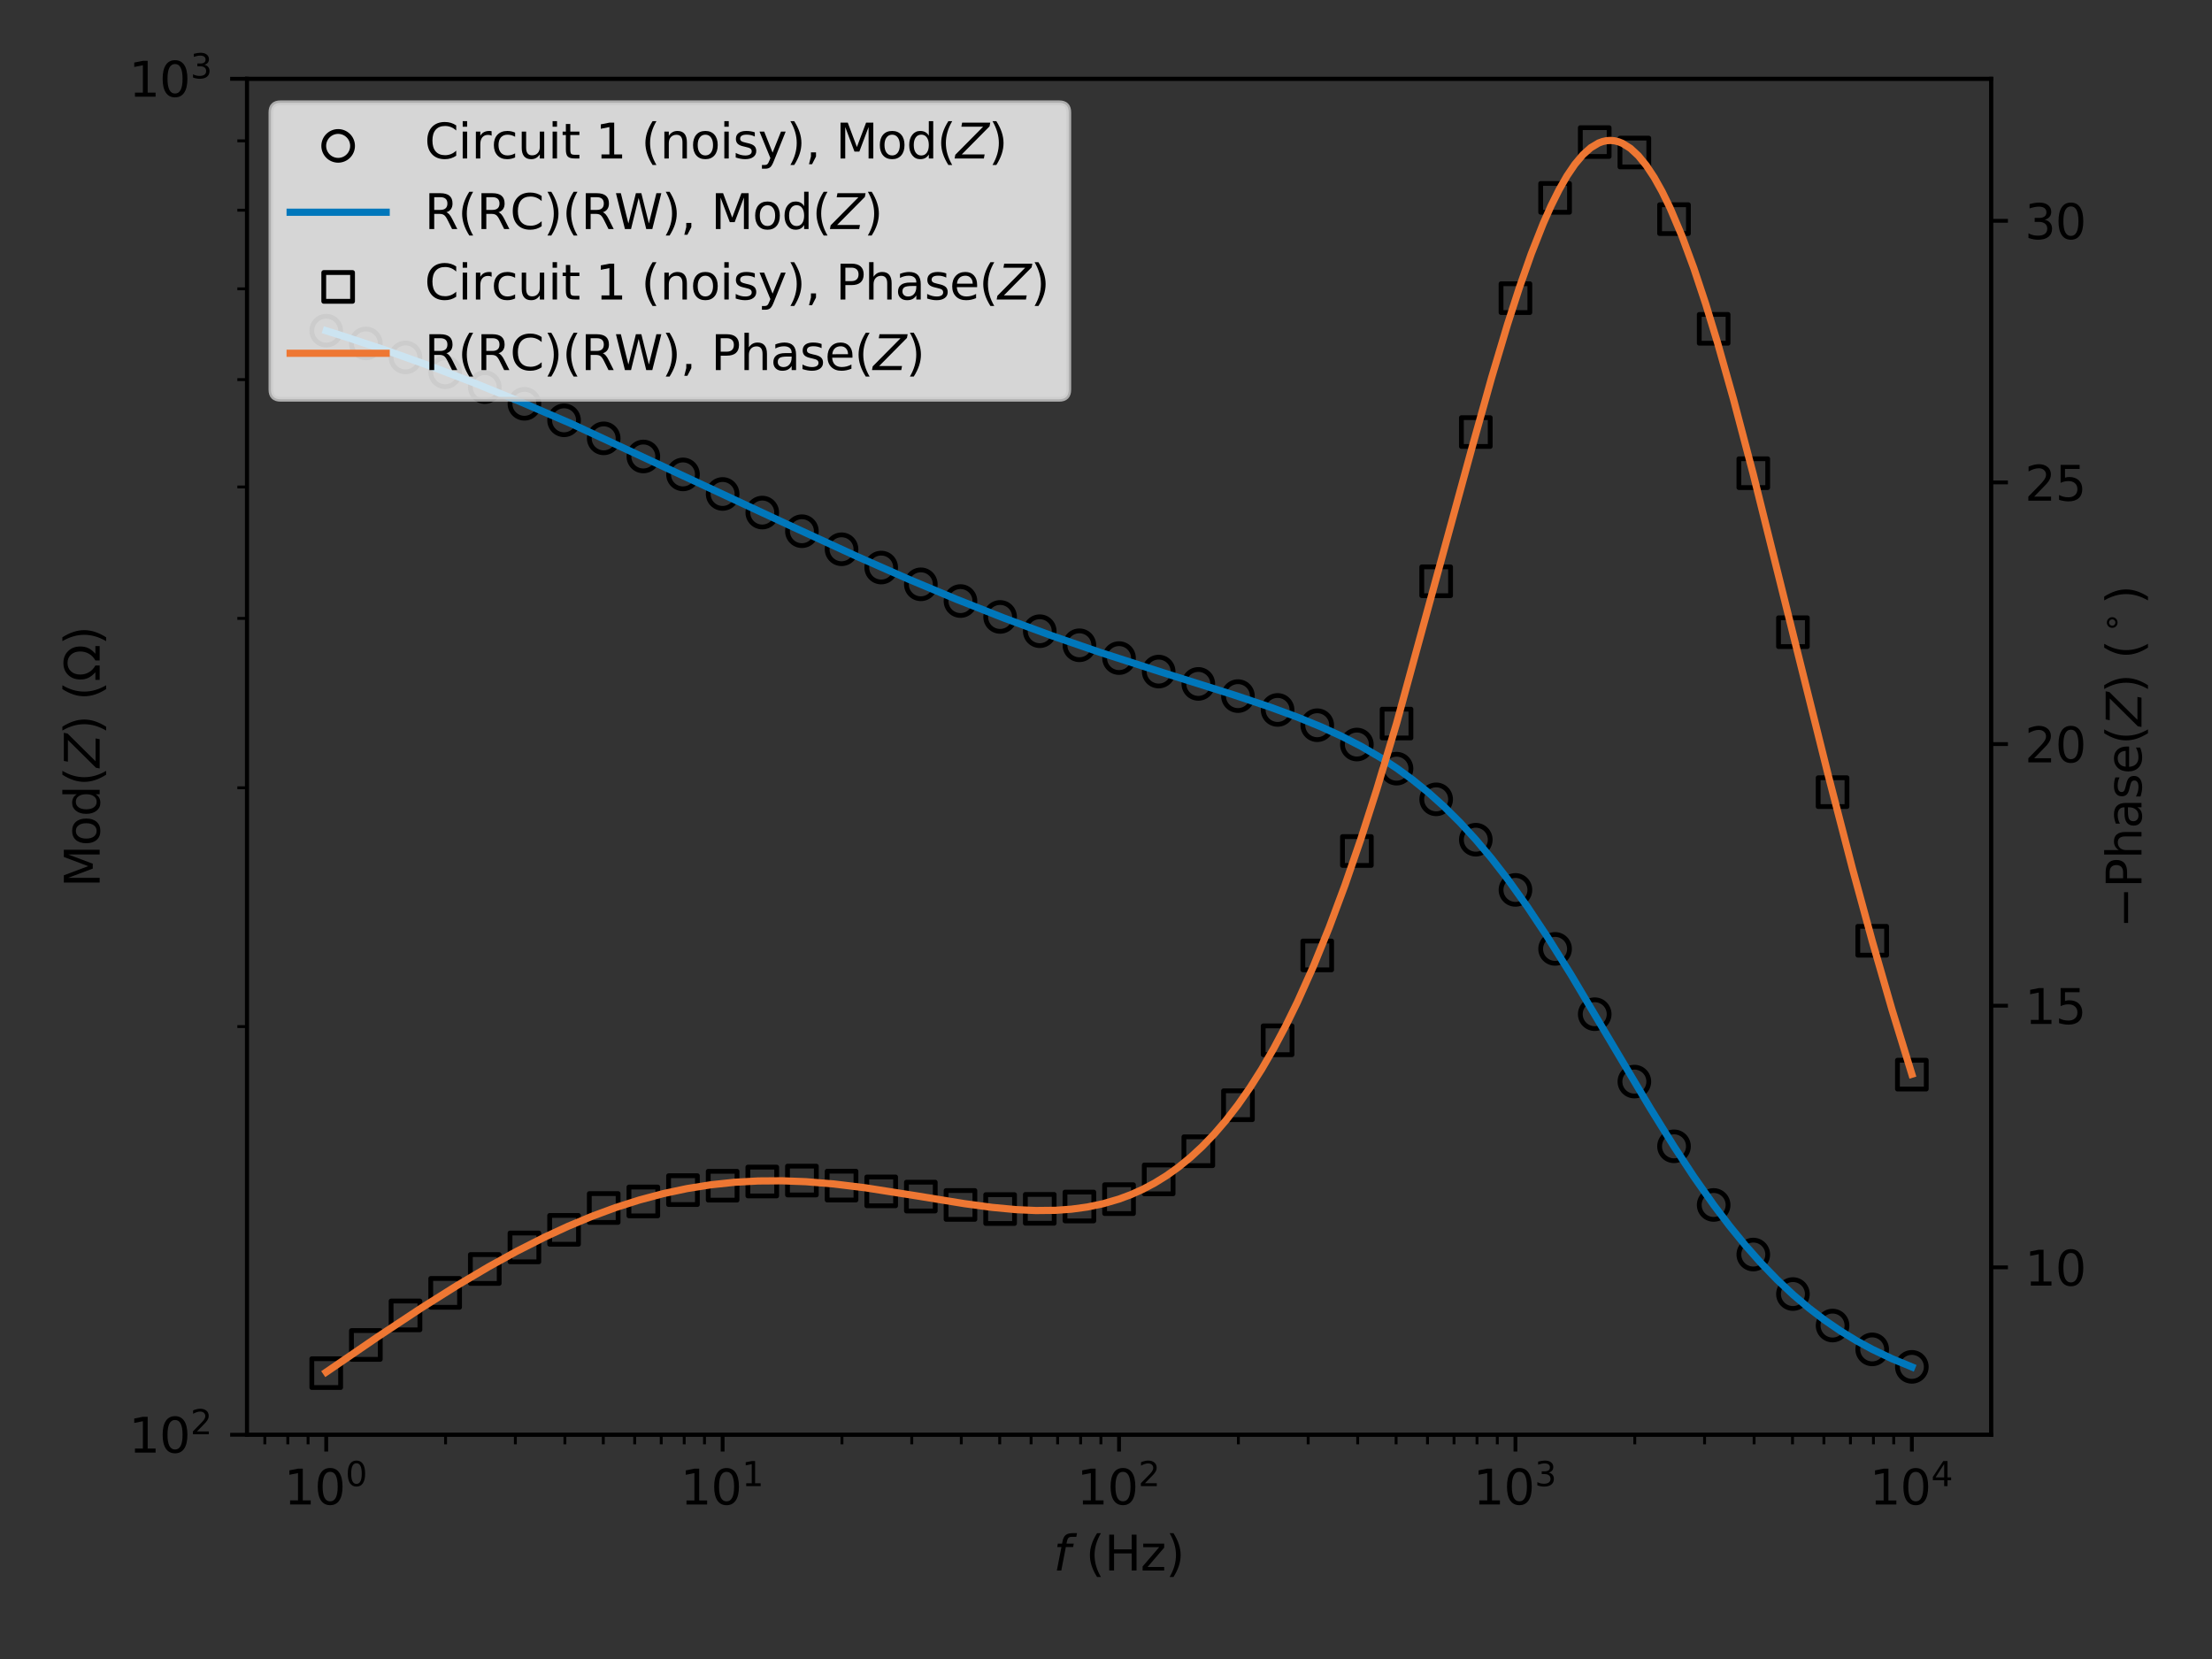 <?xml version="1.0" encoding="utf-8" standalone="no"?>
<!DOCTYPE svg PUBLIC "-//W3C//DTD SVG 1.1//EN"
  "http://www.w3.org/Graphics/SVG/1.1/DTD/svg11.dtd">
<svg xmlns:xlink="http://www.w3.org/1999/xlink" width="460.8pt" height="345.6pt" viewBox="0 0 460.8 345.6" xmlns="http://www.w3.org/2000/svg" version="1.1">
 <rect x="0" y="0" width="460.8" height="345.6" fill="#333333" stroke="none"/>
 <defs>
  <style type="text/css">*{stroke-linejoin: round; stroke-linecap: butt}</style>
 </defs>
 <g id="figure_1">
  <g id="patch_1">
   <path d="M 0 345.6 
L 460.8 345.6 
L 460.8 0 
L 0 0 
L 0 345.6 
z
" style="fill: none"/>
  </g>
  <g id="axes_1">
   <g id="patch_2">
    <path d="M 51.443 298.888 
L 414.79 298.888 
L 414.79 16.416 
L 51.443 16.416 
L 51.443 298.888 
z
" style="fill: none"/>
   </g>
   <g id="PathCollection_1">
    <defs>
     <path id="C0_0_8b3bd39249" d="M 0 3 
C 0.796 3 1.559 2.684 2.121 2.121 
C 2.684 1.559 3 0.796 3 -0 
C 3 -0.796 2.684 -1.559 2.121 -2.121 
C 1.559 -2.684 0.796 -3 0 -3 
C -0.796 -3 -1.559 -2.684 -2.121 -2.121 
C -2.684 -1.559 -3 -0.796 -3 0 
C -3 0.796 -2.684 1.559 -2.121 2.121 
C -1.559 2.684 -0.796 3 0 3 
z
"/>
    </defs>
    <g clip-path="url(#pa2886086c4)">
     <use xlink:href="#C0_0_8b3bd39249" x="398.274" y="284.742" style="fill: none; stroke: #000000"/>
    </g>
    <g clip-path="url(#pa2886086c4)">
     <use xlink:href="#C0_0_8b3bd39249" x="390.016" y="281.102" style="fill: none; stroke: #000000"/>
    </g>
    <g clip-path="url(#pa2886086c4)">
     <use xlink:href="#C0_0_8b3bd39249" x="381.758" y="276.137" style="fill: none; stroke: #000000"/>
    </g>
    <g clip-path="url(#pa2886086c4)">
     <use xlink:href="#C0_0_8b3bd39249" x="373.501" y="269.573" style="fill: none; stroke: #000000"/>
    </g>
    <g clip-path="url(#pa2886086c4)">
     <use xlink:href="#C0_0_8b3bd39249" x="365.243" y="261.343" style="fill: none; stroke: #000000"/>
    </g>
    <g clip-path="url(#pa2886086c4)">
     <use xlink:href="#C0_0_8b3bd39249" x="356.985" y="251.017" style="fill: none; stroke: #000000"/>
    </g>
    <g clip-path="url(#pa2886086c4)">
     <use xlink:href="#C0_0_8b3bd39249" x="348.727" y="238.799" style="fill: none; stroke: #000000"/>
    </g>
    <g clip-path="url(#pa2886086c4)">
     <use xlink:href="#C0_0_8b3bd39249" x="340.469" y="225.316" style="fill: none; stroke: #000000"/>
    </g>
    <g clip-path="url(#pa2886086c4)">
     <use xlink:href="#C0_0_8b3bd39249" x="332.211" y="211.275" style="fill: none; stroke: #000000"/>
    </g>
    <g clip-path="url(#pa2886086c4)">
     <use xlink:href="#C0_0_8b3bd39249" x="323.953" y="197.672" style="fill: none; stroke: #000000"/>
    </g>
    <g clip-path="url(#pa2886086c4)">
     <use xlink:href="#C0_0_8b3bd39249" x="315.695" y="185.383" style="fill: none; stroke: #000000"/>
    </g>
    <g clip-path="url(#pa2886086c4)">
     <use xlink:href="#C0_0_8b3bd39249" x="307.437" y="174.926" style="fill: none; stroke: #000000"/>
    </g>
    <g clip-path="url(#pa2886086c4)">
     <use xlink:href="#C0_0_8b3bd39249" x="299.179" y="166.517" style="fill: none; stroke: #000000"/>
    </g>
    <g clip-path="url(#pa2886086c4)">
     <use xlink:href="#C0_0_8b3bd39249" x="290.922" y="160.126" style="fill: none; stroke: #000000"/>
    </g>
    <g clip-path="url(#pa2886086c4)">
     <use xlink:href="#C0_0_8b3bd39249" x="282.664" y="155.1" style="fill: none; stroke: #000000"/>
    </g>
    <g clip-path="url(#pa2886086c4)">
     <use xlink:href="#C0_0_8b3bd39249" x="274.406" y="151.075" style="fill: none; stroke: #000000"/>
    </g>
    <g clip-path="url(#pa2886086c4)">
     <use xlink:href="#C0_0_8b3bd39249" x="266.148" y="147.893" style="fill: none; stroke: #000000"/>
    </g>
    <g clip-path="url(#pa2886086c4)">
     <use xlink:href="#C0_0_8b3bd39249" x="257.89" y="145.011" style="fill: none; stroke: #000000"/>
    </g>
    <g clip-path="url(#pa2886086c4)">
     <use xlink:href="#C0_0_8b3bd39249" x="249.632" y="142.47" style="fill: none; stroke: #000000"/>
    </g>
    <g clip-path="url(#pa2886086c4)">
     <use xlink:href="#C0_0_8b3bd39249" x="241.374" y="139.901" style="fill: none; stroke: #000000"/>
    </g>
    <g clip-path="url(#pa2886086c4)">
     <use xlink:href="#C0_0_8b3bd39249" x="233.116" y="137.092" style="fill: none; stroke: #000000"/>
    </g>
    <g clip-path="url(#pa2886086c4)">
     <use xlink:href="#C0_0_8b3bd39249" x="224.858" y="134.424" style="fill: none; stroke: #000000"/>
    </g>
    <g clip-path="url(#pa2886086c4)">
     <use xlink:href="#C0_0_8b3bd39249" x="216.601" y="131.491" style="fill: none; stroke: #000000"/>
    </g>
    <g clip-path="url(#pa2886086c4)">
     <use xlink:href="#C0_0_8b3bd39249" x="208.343" y="128.518" style="fill: none; stroke: #000000"/>
    </g>
    <g clip-path="url(#pa2886086c4)">
     <use xlink:href="#C0_0_8b3bd39249" x="200.085" y="125.21" style="fill: none; stroke: #000000"/>
    </g>
    <g clip-path="url(#pa2886086c4)">
     <use xlink:href="#C0_0_8b3bd39249" x="191.827" y="121.724" style="fill: none; stroke: #000000"/>
    </g>
    <g clip-path="url(#pa2886086c4)">
     <use xlink:href="#C0_0_8b3bd39249" x="183.569" y="118.232" style="fill: none; stroke: #000000"/>
    </g>
    <g clip-path="url(#pa2886086c4)">
     <use xlink:href="#C0_0_8b3bd39249" x="175.311" y="114.423" style="fill: none; stroke: #000000"/>
    </g>
    <g clip-path="url(#pa2886086c4)">
     <use xlink:href="#C0_0_8b3bd39249" x="167.053" y="110.66" style="fill: none; stroke: #000000"/>
    </g>
    <g clip-path="url(#pa2886086c4)">
     <use xlink:href="#C0_0_8b3bd39249" x="158.795" y="106.776" style="fill: none; stroke: #000000"/>
    </g>
    <g clip-path="url(#pa2886086c4)">
     <use xlink:href="#C0_0_8b3bd39249" x="150.537" y="102.9" style="fill: none; stroke: #000000"/>
    </g>
    <g clip-path="url(#pa2886086c4)">
     <use xlink:href="#C0_0_8b3bd39249" x="142.28" y="98.827" style="fill: none; stroke: #000000"/>
    </g>
    <g clip-path="url(#pa2886086c4)">
     <use xlink:href="#C0_0_8b3bd39249" x="134.022" y="95.093" style="fill: none; stroke: #000000"/>
    </g>
    <g clip-path="url(#pa2886086c4)">
     <use xlink:href="#C0_0_8b3bd39249" x="125.764" y="91.315" style="fill: none; stroke: #000000"/>
    </g>
    <g clip-path="url(#pa2886086c4)">
     <use xlink:href="#C0_0_8b3bd39249" x="117.506" y="87.556" style="fill: none; stroke: #000000"/>
    </g>
    <g clip-path="url(#pa2886086c4)">
     <use xlink:href="#C0_0_8b3bd39249" x="109.248" y="84.119" style="fill: none; stroke: #000000"/>
    </g>
    <g clip-path="url(#pa2886086c4)">
     <use xlink:href="#C0_0_8b3bd39249" x="100.99" y="80.633" style="fill: none; stroke: #000000"/>
    </g>
    <g clip-path="url(#pa2886086c4)">
     <use xlink:href="#C0_0_8b3bd39249" x="92.732" y="77.548" style="fill: none; stroke: #000000"/>
    </g>
    <g clip-path="url(#pa2886086c4)">
     <use xlink:href="#C0_0_8b3bd39249" x="84.474" y="74.457" style="fill: none; stroke: #000000"/>
    </g>
    <g clip-path="url(#pa2886086c4)">
     <use xlink:href="#C0_0_8b3bd39249" x="76.216" y="71.545" style="fill: none; stroke: #000000"/>
    </g>
    <g clip-path="url(#pa2886086c4)">
     <use xlink:href="#C0_0_8b3bd39249" x="67.958" y="68.88" style="fill: none; stroke: #000000"/>
    </g>
   </g>
   <g id="matplotlib.axis_1">
    <g id="xtick_1">
     <g id="line2d_1">
      <defs>
       <path id="m18836412e2" d="M 0 0 
L 0 3.5 
" style="stroke: #000000; stroke-width: 0.8"/>
      </defs>
      <g>
       <use xlink:href="#m18836412e2" x="67.958" y="298.888" style="stroke: #000000; stroke-width: 0.8"/>
      </g>
     </g>
     <g id="text_1">
      <!-- $\mathdefault{10^{0}}$ -->
      <g transform="translate(59.158 313.486) scale(0.1 -0.1)">
       <defs>
        <path id="DejaVuSans-31" d="M 794 531 
L 1825 531 
L 1825 4091 
L 703 3866 
L 703 4441 
L 1819 4666 
L 2450 4666 
L 2450 531 
L 3481 531 
L 3481 0 
L 794 0 
L 794 531 
z
" transform="scale(0.016)"/>
        <path id="DejaVuSans-30" d="M 2034 4250 
Q 1547 4250 1301 3770 
Q 1056 3291 1056 2328 
Q 1056 1369 1301 889 
Q 1547 409 2034 409 
Q 2525 409 2770 889 
Q 3016 1369 3016 2328 
Q 3016 3291 2770 3770 
Q 2525 4250 2034 4250 
z
M 2034 4750 
Q 2819 4750 3233 4129 
Q 3647 3509 3647 2328 
Q 3647 1150 3233 529 
Q 2819 -91 2034 -91 
Q 1250 -91 836 529 
Q 422 1150 422 2328 
Q 422 3509 836 4129 
Q 1250 4750 2034 4750 
z
" transform="scale(0.016)"/>
       </defs>
       <use xlink:href="#DejaVuSans-31" transform="translate(0 0.766)"/>
       <use xlink:href="#DejaVuSans-30" transform="translate(63.623 0.766)"/>
       <use xlink:href="#DejaVuSans-30" transform="translate(128.203 39.047) scale(0.7)"/>
      </g>
     </g>
    </g>
    <g id="xtick_2">
     <g id="line2d_2">
      <g>
       <use xlink:href="#m18836412e2" x="150.537" y="298.888" style="stroke: #000000; stroke-width: 0.8"/>
      </g>
     </g>
     <g id="text_2">
      <!-- $\mathdefault{10^{1}}$ -->
      <g transform="translate(141.737 313.486) scale(0.1 -0.1)">
       <use xlink:href="#DejaVuSans-31" transform="translate(0 0.684)"/>
       <use xlink:href="#DejaVuSans-30" transform="translate(63.623 0.684)"/>
       <use xlink:href="#DejaVuSans-31" transform="translate(128.203 38.966) scale(0.7)"/>
      </g>
     </g>
    </g>
    <g id="xtick_3">
     <g id="line2d_3">
      <g>
       <use xlink:href="#m18836412e2" x="233.116" y="298.888" style="stroke: #000000; stroke-width: 0.8"/>
      </g>
     </g>
     <g id="text_3">
      <!-- $\mathdefault{10^{2}}$ -->
      <g transform="translate(224.316 313.486) scale(0.1 -0.1)">
       <defs>
        <path id="DejaVuSans-32" d="M 1228 531 
L 3431 531 
L 3431 0 
L 469 0 
L 469 531 
Q 828 903 1448 1529 
Q 2069 2156 2228 2338 
Q 2531 2678 2651 2914 
Q 2772 3150 2772 3378 
Q 2772 3750 2511 3984 
Q 2250 4219 1831 4219 
Q 1534 4219 1204 4116 
Q 875 4013 500 3803 
L 500 4441 
Q 881 4594 1212 4672 
Q 1544 4750 1819 4750 
Q 2544 4750 2975 4387 
Q 3406 4025 3406 3419 
Q 3406 3131 3298 2873 
Q 3191 2616 2906 2266 
Q 2828 2175 2409 1742 
Q 1991 1309 1228 531 
z
" transform="scale(0.016)"/>
       </defs>
       <use xlink:href="#DejaVuSans-31" transform="translate(0 0.766)"/>
       <use xlink:href="#DejaVuSans-30" transform="translate(63.623 0.766)"/>
       <use xlink:href="#DejaVuSans-32" transform="translate(128.203 39.047) scale(0.7)"/>
      </g>
     </g>
    </g>
    <g id="xtick_4">
     <g id="line2d_4">
      <g>
       <use xlink:href="#m18836412e2" x="315.695" y="298.888" style="stroke: #000000; stroke-width: 0.8"/>
      </g>
     </g>
     <g id="text_4">
      <!-- $\mathdefault{10^{3}}$ -->
      <g transform="translate(306.895 313.486) scale(0.1 -0.1)">
       <defs>
        <path id="DejaVuSans-33" d="M 2597 2516 
Q 3050 2419 3304 2112 
Q 3559 1806 3559 1356 
Q 3559 666 3084 287 
Q 2609 -91 1734 -91 
Q 1441 -91 1130 -33 
Q 819 25 488 141 
L 488 750 
Q 750 597 1062 519 
Q 1375 441 1716 441 
Q 2309 441 2620 675 
Q 2931 909 2931 1356 
Q 2931 1769 2642 2001 
Q 2353 2234 1838 2234 
L 1294 2234 
L 1294 2753 
L 1863 2753 
Q 2328 2753 2575 2939 
Q 2822 3125 2822 3475 
Q 2822 3834 2567 4026 
Q 2313 4219 1838 4219 
Q 1578 4219 1281 4162 
Q 984 4106 628 3988 
L 628 4550 
Q 988 4650 1302 4700 
Q 1616 4750 1894 4750 
Q 2613 4750 3031 4423 
Q 3450 4097 3450 3541 
Q 3450 3153 3228 2886 
Q 3006 2619 2597 2516 
z
" transform="scale(0.016)"/>
       </defs>
       <use xlink:href="#DejaVuSans-31" transform="translate(0 0.766)"/>
       <use xlink:href="#DejaVuSans-30" transform="translate(63.623 0.766)"/>
       <use xlink:href="#DejaVuSans-33" transform="translate(128.203 39.047) scale(0.7)"/>
      </g>
     </g>
    </g>
    <g id="xtick_5">
     <g id="line2d_5">
      <g>
       <use xlink:href="#m18836412e2" x="398.274" y="298.888" style="stroke: #000000; stroke-width: 0.8"/>
      </g>
     </g>
     <g id="text_5">
      <!-- $\mathdefault{10^{4}}$ -->
      <g transform="translate(389.474 313.486) scale(0.1 -0.1)">
       <defs>
        <path id="DejaVuSans-34" d="M 2419 4116 
L 825 1625 
L 2419 1625 
L 2419 4116 
z
M 2253 4666 
L 3047 4666 
L 3047 1625 
L 3713 1625 
L 3713 1100 
L 3047 1100 
L 3047 0 
L 2419 0 
L 2419 1100 
L 313 1100 
L 313 1709 
L 2253 4666 
z
" transform="scale(0.016)"/>
       </defs>
       <use xlink:href="#DejaVuSans-31" transform="translate(0 0.684)"/>
       <use xlink:href="#DejaVuSans-30" transform="translate(63.623 0.684)"/>
       <use xlink:href="#DejaVuSans-34" transform="translate(128.203 38.966) scale(0.7)"/>
      </g>
     </g>
    </g>
    <g id="xtick_6">
     <g id="line2d_6">
      <defs>
       <path id="m31392ba2a9" d="M 0 0 
L 0 2 
" style="stroke: #000000; stroke-width: 0.6"/>
      </defs>
      <g>
       <use xlink:href="#m31392ba2a9" x="55.167" y="298.888" style="stroke: #000000; stroke-width: 0.6"/>
      </g>
     </g>
    </g>
    <g id="xtick_7">
     <g id="line2d_7">
      <g>
       <use xlink:href="#m31392ba2a9" x="59.956" y="298.888" style="stroke: #000000; stroke-width: 0.6"/>
      </g>
     </g>
    </g>
    <g id="xtick_8">
     <g id="line2d_8">
      <g>
       <use xlink:href="#m31392ba2a9" x="64.18" y="298.888" style="stroke: #000000; stroke-width: 0.6"/>
      </g>
     </g>
    </g>
    <g id="xtick_9">
     <g id="line2d_9">
      <g>
       <use xlink:href="#m31392ba2a9" x="92.817" y="298.888" style="stroke: #000000; stroke-width: 0.6"/>
      </g>
     </g>
    </g>
    <g id="xtick_10">
     <g id="line2d_10">
      <g>
       <use xlink:href="#m31392ba2a9" x="107.359" y="298.888" style="stroke: #000000; stroke-width: 0.6"/>
      </g>
     </g>
    </g>
    <g id="xtick_11">
     <g id="line2d_11">
      <g>
       <use xlink:href="#m31392ba2a9" x="117.676" y="298.888" style="stroke: #000000; stroke-width: 0.6"/>
      </g>
     </g>
    </g>
    <g id="xtick_12">
     <g id="line2d_12">
      <g>
       <use xlink:href="#m31392ba2a9" x="125.679" y="298.888" style="stroke: #000000; stroke-width: 0.6"/>
      </g>
     </g>
    </g>
    <g id="xtick_13">
     <g id="line2d_13">
      <g>
       <use xlink:href="#m31392ba2a9" x="132.217" y="298.888" style="stroke: #000000; stroke-width: 0.6"/>
      </g>
     </g>
    </g>
    <g id="xtick_14">
     <g id="line2d_14">
      <g>
       <use xlink:href="#m31392ba2a9" x="137.746" y="298.888" style="stroke: #000000; stroke-width: 0.6"/>
      </g>
     </g>
    </g>
    <g id="xtick_15">
     <g id="line2d_15">
      <g>
       <use xlink:href="#m31392ba2a9" x="142.535" y="298.888" style="stroke: #000000; stroke-width: 0.6"/>
      </g>
     </g>
    </g>
    <g id="xtick_16">
     <g id="line2d_16">
      <g>
       <use xlink:href="#m31392ba2a9" x="146.759" y="298.888" style="stroke: #000000; stroke-width: 0.6"/>
      </g>
     </g>
    </g>
    <g id="xtick_17">
     <g id="line2d_17">
      <g>
       <use xlink:href="#m31392ba2a9" x="175.396" y="298.888" style="stroke: #000000; stroke-width: 0.6"/>
      </g>
     </g>
    </g>
    <g id="xtick_18">
     <g id="line2d_18">
      <g>
       <use xlink:href="#m31392ba2a9" x="189.938" y="298.888" style="stroke: #000000; stroke-width: 0.6"/>
      </g>
     </g>
    </g>
    <g id="xtick_19">
     <g id="line2d_19">
      <g>
       <use xlink:href="#m31392ba2a9" x="200.255" y="298.888" style="stroke: #000000; stroke-width: 0.6"/>
      </g>
     </g>
    </g>
    <g id="xtick_20">
     <g id="line2d_20">
      <g>
       <use xlink:href="#m31392ba2a9" x="208.258" y="298.888" style="stroke: #000000; stroke-width: 0.6"/>
      </g>
     </g>
    </g>
    <g id="xtick_21">
     <g id="line2d_21">
      <g>
       <use xlink:href="#m31392ba2a9" x="214.796" y="298.888" style="stroke: #000000; stroke-width: 0.6"/>
      </g>
     </g>
    </g>
    <g id="xtick_22">
     <g id="line2d_22">
      <g>
       <use xlink:href="#m31392ba2a9" x="220.325" y="298.888" style="stroke: #000000; stroke-width: 0.6"/>
      </g>
     </g>
    </g>
    <g id="xtick_23">
     <g id="line2d_23">
      <g>
       <use xlink:href="#m31392ba2a9" x="225.114" y="298.888" style="stroke: #000000; stroke-width: 0.6"/>
      </g>
     </g>
    </g>
    <g id="xtick_24">
     <g id="line2d_24">
      <g>
       <use xlink:href="#m31392ba2a9" x="229.338" y="298.888" style="stroke: #000000; stroke-width: 0.6"/>
      </g>
     </g>
    </g>
    <g id="xtick_25">
     <g id="line2d_25">
      <g>
       <use xlink:href="#m31392ba2a9" x="257.975" y="298.888" style="stroke: #000000; stroke-width: 0.6"/>
      </g>
     </g>
    </g>
    <g id="xtick_26">
     <g id="line2d_26">
      <g>
       <use xlink:href="#m31392ba2a9" x="272.517" y="298.888" style="stroke: #000000; stroke-width: 0.6"/>
      </g>
     </g>
    </g>
    <g id="xtick_27">
     <g id="line2d_27">
      <g>
       <use xlink:href="#m31392ba2a9" x="282.834" y="298.888" style="stroke: #000000; stroke-width: 0.6"/>
      </g>
     </g>
    </g>
    <g id="xtick_28">
     <g id="line2d_28">
      <g>
       <use xlink:href="#m31392ba2a9" x="290.837" y="298.888" style="stroke: #000000; stroke-width: 0.6"/>
      </g>
     </g>
    </g>
    <g id="xtick_29">
     <g id="line2d_29">
      <g>
       <use xlink:href="#m31392ba2a9" x="297.375" y="298.888" style="stroke: #000000; stroke-width: 0.6"/>
      </g>
     </g>
    </g>
    <g id="xtick_30">
     <g id="line2d_30">
      <g>
       <use xlink:href="#m31392ba2a9" x="302.904" y="298.888" style="stroke: #000000; stroke-width: 0.6"/>
      </g>
     </g>
    </g>
    <g id="xtick_31">
     <g id="line2d_31">
      <g>
       <use xlink:href="#m31392ba2a9" x="307.693" y="298.888" style="stroke: #000000; stroke-width: 0.6"/>
      </g>
     </g>
    </g>
    <g id="xtick_32">
     <g id="line2d_32">
      <g>
       <use xlink:href="#m31392ba2a9" x="311.917" y="298.888" style="stroke: #000000; stroke-width: 0.6"/>
      </g>
     </g>
    </g>
    <g id="xtick_33">
     <g id="line2d_33">
      <g>
       <use xlink:href="#m31392ba2a9" x="340.554" y="298.888" style="stroke: #000000; stroke-width: 0.6"/>
      </g>
     </g>
    </g>
    <g id="xtick_34">
     <g id="line2d_34">
      <g>
       <use xlink:href="#m31392ba2a9" x="355.095" y="298.888" style="stroke: #000000; stroke-width: 0.6"/>
      </g>
     </g>
    </g>
    <g id="xtick_35">
     <g id="line2d_35">
      <g>
       <use xlink:href="#m31392ba2a9" x="365.413" y="298.888" style="stroke: #000000; stroke-width: 0.6"/>
      </g>
     </g>
    </g>
    <g id="xtick_36">
     <g id="line2d_36">
      <g>
       <use xlink:href="#m31392ba2a9" x="373.415" y="298.888" style="stroke: #000000; stroke-width: 0.6"/>
      </g>
     </g>
    </g>
    <g id="xtick_37">
     <g id="line2d_37">
      <g>
       <use xlink:href="#m31392ba2a9" x="379.954" y="298.888" style="stroke: #000000; stroke-width: 0.6"/>
      </g>
     </g>
    </g>
    <g id="xtick_38">
     <g id="line2d_38">
      <g>
       <use xlink:href="#m31392ba2a9" x="385.483" y="298.888" style="stroke: #000000; stroke-width: 0.6"/>
      </g>
     </g>
    </g>
    <g id="xtick_39">
     <g id="line2d_39">
      <g>
       <use xlink:href="#m31392ba2a9" x="390.271" y="298.888" style="stroke: #000000; stroke-width: 0.6"/>
      </g>
     </g>
    </g>
    <g id="xtick_40">
     <g id="line2d_40">
      <g>
       <use xlink:href="#m31392ba2a9" x="394.496" y="298.888" style="stroke: #000000; stroke-width: 0.6"/>
      </g>
     </g>
    </g>
    <g id="text_6">
     <!-- $f$ (Hz) -->
     <g transform="translate(219.466 327.165) scale(0.1 -0.1)">
      <defs>
       <path id="DejaVuSans-Oblique-66" d="M 3059 4863 
L 2969 4384 
L 2419 4384 
Q 2106 4384 1964 4261 
Q 1822 4138 1753 3809 
L 1691 3500 
L 2638 3500 
L 2553 3053 
L 1606 3053 
L 1013 0 
L 434 0 
L 1031 3053 
L 481 3053 
L 563 3500 
L 1113 3500 
L 1159 3744 
Q 1278 4363 1576 4613 
Q 1875 4863 2516 4863 
L 3059 4863 
z
" transform="scale(0.016)"/>
       <path id="DejaVuSans-20" transform="scale(0.016)"/>
       <path id="DejaVuSans-28" d="M 1984 4856 
Q 1566 4138 1362 3434 
Q 1159 2731 1159 2009 
Q 1159 1288 1364 580 
Q 1569 -128 1984 -844 
L 1484 -844 
Q 1016 -109 783 600 
Q 550 1309 550 2009 
Q 550 2706 781 3412 
Q 1013 4119 1484 4856 
L 1984 4856 
z
" transform="scale(0.016)"/>
       <path id="DejaVuSans-48" d="M 628 4666 
L 1259 4666 
L 1259 2753 
L 3553 2753 
L 3553 4666 
L 4184 4666 
L 4184 0 
L 3553 0 
L 3553 2222 
L 1259 2222 
L 1259 0 
L 628 0 
L 628 4666 
z
" transform="scale(0.016)"/>
       <path id="DejaVuSans-7a" d="M 353 3500 
L 3084 3500 
L 3084 2975 
L 922 459 
L 3084 459 
L 3084 0 
L 275 0 
L 275 525 
L 2438 3041 
L 353 3041 
L 353 3500 
z
" transform="scale(0.016)"/>
       <path id="DejaVuSans-29" d="M 513 4856 
L 1013 4856 
Q 1481 4119 1714 3412 
Q 1947 2706 1947 2009 
Q 1947 1309 1714 600 
Q 1481 -109 1013 -844 
L 513 -844 
Q 928 -128 1133 580 
Q 1338 1288 1338 2009 
Q 1338 2731 1133 3434 
Q 928 4138 513 4856 
z
" transform="scale(0.016)"/>
      </defs>
      <use xlink:href="#DejaVuSans-Oblique-66" transform="translate(0 0.016)"/>
      <use xlink:href="#DejaVuSans-20" transform="translate(35.205 0.016)"/>
      <use xlink:href="#DejaVuSans-28" transform="translate(66.992 0.016)"/>
      <use xlink:href="#DejaVuSans-48" transform="translate(106.006 0.016)"/>
      <use xlink:href="#DejaVuSans-7a" transform="translate(181.201 0.016)"/>
      <use xlink:href="#DejaVuSans-29" transform="translate(233.691 0.016)"/>
     </g>
    </g>
   </g>
   <g id="matplotlib.axis_2">
    <g id="ytick_1">
     <g id="line2d_41">
      <defs>
       <path id="ma74f8f4cae" d="M 0 0 
L -3.5 0 
" style="stroke: #000000; stroke-width: 0.8"/>
      </defs>
      <g>
       <use xlink:href="#ma74f8f4cae" x="51.443" y="298.888" style="stroke: #000000; stroke-width: 0.8"/>
      </g>
     </g>
     <g id="text_7">
      <!-- $\mathdefault{10^{2}}$ -->
      <g transform="translate(26.843 302.687) scale(0.1 -0.1)">
       <use xlink:href="#DejaVuSans-31" transform="translate(0 0.766)"/>
       <use xlink:href="#DejaVuSans-30" transform="translate(63.623 0.766)"/>
       <use xlink:href="#DejaVuSans-32" transform="translate(128.203 39.047) scale(0.7)"/>
      </g>
     </g>
    </g>
    <g id="ytick_2">
     <g id="line2d_42">
      <g>
       <use xlink:href="#ma74f8f4cae" x="51.443" y="16.416" style="stroke: #000000; stroke-width: 0.8"/>
      </g>
     </g>
     <g id="text_8">
      <!-- $\mathdefault{10^{3}}$ -->
      <g transform="translate(26.843 20.215) scale(0.1 -0.1)">
       <use xlink:href="#DejaVuSans-31" transform="translate(0 0.766)"/>
       <use xlink:href="#DejaVuSans-30" transform="translate(63.623 0.766)"/>
       <use xlink:href="#DejaVuSans-33" transform="translate(128.203 39.047) scale(0.7)"/>
      </g>
     </g>
    </g>
    <g id="ytick_3">
     <g id="line2d_43">
      <defs>
       <path id="m8bb98028ef" d="M 0 0 
L -2 0 
" style="stroke: #000000; stroke-width: 0.6"/>
      </defs>
      <g>
       <use xlink:href="#m8bb98028ef" x="51.443" y="213.855" style="stroke: #000000; stroke-width: 0.6"/>
      </g>
     </g>
    </g>
    <g id="ytick_4">
     <g id="line2d_44">
      <g>
       <use xlink:href="#m8bb98028ef" x="51.443" y="164.115" style="stroke: #000000; stroke-width: 0.6"/>
      </g>
     </g>
    </g>
    <g id="ytick_5">
     <g id="line2d_45">
      <g>
       <use xlink:href="#m8bb98028ef" x="51.443" y="128.823" style="stroke: #000000; stroke-width: 0.6"/>
      </g>
     </g>
    </g>
    <g id="ytick_6">
     <g id="line2d_46">
      <g>
       <use xlink:href="#m8bb98028ef" x="51.443" y="101.449" style="stroke: #000000; stroke-width: 0.6"/>
      </g>
     </g>
    </g>
    <g id="ytick_7">
     <g id="line2d_47">
      <g>
       <use xlink:href="#m8bb98028ef" x="51.443" y="79.082" style="stroke: #000000; stroke-width: 0.6"/>
      </g>
     </g>
    </g>
    <g id="ytick_8">
     <g id="line2d_48">
      <g>
       <use xlink:href="#m8bb98028ef" x="51.443" y="60.171" style="stroke: #000000; stroke-width: 0.6"/>
      </g>
     </g>
    </g>
    <g id="ytick_9">
     <g id="line2d_49">
      <g>
       <use xlink:href="#m8bb98028ef" x="51.443" y="43.79" style="stroke: #000000; stroke-width: 0.6"/>
      </g>
     </g>
    </g>
    <g id="ytick_10">
     <g id="line2d_50">
      <g>
       <use xlink:href="#m8bb98028ef" x="51.443" y="29.341" style="stroke: #000000; stroke-width: 0.6"/>
      </g>
     </g>
    </g>
    <g id="text_9">
     <!-- Mod($Z$) ($\Omega$) -->
     <g transform="translate(20.763 184.852) rotate(-90) scale(0.1 -0.1)">
      <defs>
       <path id="DejaVuSans-4d" d="M 628 4666 
L 1569 4666 
L 2759 1491 
L 3956 4666 
L 4897 4666 
L 4897 0 
L 4281 0 
L 4281 4097 
L 3078 897 
L 2444 897 
L 1241 4097 
L 1241 0 
L 628 0 
L 628 4666 
z
" transform="scale(0.016)"/>
       <path id="DejaVuSans-6f" d="M 1959 3097 
Q 1497 3097 1228 2736 
Q 959 2375 959 1747 
Q 959 1119 1226 758 
Q 1494 397 1959 397 
Q 2419 397 2687 759 
Q 2956 1122 2956 1747 
Q 2956 2369 2687 2733 
Q 2419 3097 1959 3097 
z
M 1959 3584 
Q 2709 3584 3137 3096 
Q 3566 2609 3566 1747 
Q 3566 888 3137 398 
Q 2709 -91 1959 -91 
Q 1206 -91 779 398 
Q 353 888 353 1747 
Q 353 2609 779 3096 
Q 1206 3584 1959 3584 
z
" transform="scale(0.016)"/>
       <path id="DejaVuSans-64" d="M 2906 2969 
L 2906 4863 
L 3481 4863 
L 3481 0 
L 2906 0 
L 2906 525 
Q 2725 213 2448 61 
Q 2172 -91 1784 -91 
Q 1150 -91 751 415 
Q 353 922 353 1747 
Q 353 2572 751 3078 
Q 1150 3584 1784 3584 
Q 2172 3584 2448 3432 
Q 2725 3281 2906 2969 
z
M 947 1747 
Q 947 1113 1208 752 
Q 1469 391 1925 391 
Q 2381 391 2643 752 
Q 2906 1113 2906 1747 
Q 2906 2381 2643 2742 
Q 2381 3103 1925 3103 
Q 1469 3103 1208 2742 
Q 947 2381 947 1747 
z
" transform="scale(0.016)"/>
       <path id="DejaVuSans-Oblique-5a" d="M 838 4666 
L 4500 4666 
L 4409 4184 
L 794 531 
L 3769 531 
L 3669 0 
L -141 0 
L -50 481 
L 3566 4134 
L 738 4134 
L 838 4666 
z
" transform="scale(0.016)"/>
       <path id="DejaVuSans-3a9" d="M 4647 556 
L 4647 0 
L 2772 0 
L 2772 556 
Q 3325 859 3634 1378 
Q 3944 1897 3944 2528 
Q 3944 3278 3531 3731 
Q 3119 4184 2444 4184 
Q 1769 4184 1355 3729 
Q 941 3275 941 2528 
Q 941 1897 1250 1378 
Q 1563 859 2119 556 
L 2119 0 
L 244 0 
L 244 556 
L 1241 556 
Q 747 991 519 1456 
Q 294 1922 294 2497 
Q 294 3491 894 4106 
Q 1491 4722 2444 4722 
Q 3391 4722 3994 4106 
Q 4594 3494 4594 2528 
Q 4594 1922 4372 1459 
Q 4150 997 3647 556 
L 4647 556 
z
" transform="scale(0.016)"/>
      </defs>
      <use xlink:href="#DejaVuSans-4d" transform="translate(0 0.016)"/>
      <use xlink:href="#DejaVuSans-6f" transform="translate(86.279 0.016)"/>
      <use xlink:href="#DejaVuSans-64" transform="translate(147.461 0.016)"/>
      <use xlink:href="#DejaVuSans-28" transform="translate(210.938 0.016)"/>
      <use xlink:href="#DejaVuSans-Oblique-5a" transform="translate(249.951 0.016)"/>
      <use xlink:href="#DejaVuSans-29" transform="translate(318.457 0.016)"/>
      <use xlink:href="#DejaVuSans-20" transform="translate(357.471 0.016)"/>
      <use xlink:href="#DejaVuSans-28" transform="translate(389.258 0.016)"/>
      <use xlink:href="#DejaVuSans-3a9" transform="translate(428.271 0.016)"/>
      <use xlink:href="#DejaVuSans-29" transform="translate(504.688 0.016)"/>
     </g>
    </g>
   </g>
   <g id="line2d_51">
    <path d="M 398.274 284.758 
L 394.145 283.055 
L 390.016 281.083 
L 386.713 279.285 
L 383.41 277.266 
L 380.107 275.007 
L 376.804 272.484 
L 373.501 269.68 
L 370.197 266.577 
L 366.894 263.161 
L 363.591 259.426 
L 360.288 255.371 
L 356.985 251.002 
L 352.856 245.124 
L 348.727 238.834 
L 343.772 230.845 
L 337.166 219.726 
L 327.256 203.015 
L 322.302 195.091 
L 318.173 188.882 
L 314.044 183.115 
L 310.741 178.853 
L 307.437 174.92 
L 304.134 171.318 
L 300.831 168.042 
L 297.528 165.079 
L 294.225 162.408 
L 290.922 160.005 
L 287.618 157.844 
L 283.489 155.442 
L 279.361 153.32 
L 275.232 151.428 
L 270.277 149.397 
L 264.496 147.27 
L 257.064 144.778 
L 242.2 140.102 
L 228.987 135.842 
L 219.078 132.423 
L 209.168 128.761 
L 199.259 124.847 
L 189.35 120.693 
L 178.614 115.958 
L 165.402 109.877 
L 119.157 88.33 
L 108.422 83.701 
L 98.513 79.664 
L 89.429 76.189 
L 80.345 72.947 
L 71.262 69.945 
L 67.958 68.913 
L 67.958 68.913 
" clip-path="url(#pa2886086c4)" style="fill: none; stroke: #0077bb; stroke-width: 1.5; stroke-linecap: square"/>
   </g>
   <g id="patch_3">
    <path d="M 51.443 298.888 
L 51.443 16.416 
" style="fill: none; stroke: #000000; stroke-width: 0.8; stroke-linejoin: miter; stroke-linecap: square"/>
   </g>
   <g id="patch_4">
    <path d="M 414.79 298.888 
L 414.79 16.416 
" style="fill: none; stroke: #000000; stroke-width: 0.8; stroke-linejoin: miter; stroke-linecap: square"/>
   </g>
   <g id="patch_5">
    <path d="M 51.443 298.888 
L 414.79 298.888 
" style="fill: none; stroke: #000000; stroke-width: 0.8; stroke-linejoin: miter; stroke-linecap: square"/>
   </g>
   <g id="patch_6">
    <path d="M 51.443 16.416 
L 414.79 16.416 
" style="fill: none; stroke: #000000; stroke-width: 0.8; stroke-linejoin: miter; stroke-linecap: square"/>
   </g>
  </g>
  <g id="axes_2">
   <g id="PathCollection_2">
    <defs>
     <path id="C1_0_0827ebd1a0" d="M -3 3 
L 3 3 
L 3 -3 
L -3 -3 
z
"/>
    </defs>
    <g clip-path="url(#pa2886086c4)">
     <use xlink:href="#C1_0_0827ebd1a0" x="398.274" y="223.865" style="fill: none; stroke: #000000"/>
    </g>
    <g clip-path="url(#pa2886086c4)">
     <use xlink:href="#C1_0_0827ebd1a0" x="390.016" y="195.978" style="fill: none; stroke: #000000"/>
    </g>
    <g clip-path="url(#pa2886086c4)">
     <use xlink:href="#C1_0_0827ebd1a0" x="381.758" y="165.017" style="fill: none; stroke: #000000"/>
    </g>
    <g clip-path="url(#pa2886086c4)">
     <use xlink:href="#C1_0_0827ebd1a0" x="373.501" y="131.696" style="fill: none; stroke: #000000"/>
    </g>
    <g clip-path="url(#pa2886086c4)">
     <use xlink:href="#C1_0_0827ebd1a0" x="365.243" y="98.573" style="fill: none; stroke: #000000"/>
    </g>
    <g clip-path="url(#pa2886086c4)">
     <use xlink:href="#C1_0_0827ebd1a0" x="356.985" y="68.502" style="fill: none; stroke: #000000"/>
    </g>
    <g clip-path="url(#pa2886086c4)">
     <use xlink:href="#C1_0_0827ebd1a0" x="348.727" y="45.651" style="fill: none; stroke: #000000"/>
    </g>
    <g clip-path="url(#pa2886086c4)">
     <use xlink:href="#C1_0_0827ebd1a0" x="340.469" y="31.772" style="fill: none; stroke: #000000"/>
    </g>
    <g clip-path="url(#pa2886086c4)">
     <use xlink:href="#C1_0_0827ebd1a0" x="332.211" y="29.595" style="fill: none; stroke: #000000"/>
    </g>
    <g clip-path="url(#pa2886086c4)">
     <use xlink:href="#C1_0_0827ebd1a0" x="323.953" y="41.221" style="fill: none; stroke: #000000"/>
    </g>
    <g clip-path="url(#pa2886086c4)">
     <use xlink:href="#C1_0_0827ebd1a0" x="315.695" y="62.108" style="fill: none; stroke: #000000"/>
    </g>
    <g clip-path="url(#pa2886086c4)">
     <use xlink:href="#C1_0_0827ebd1a0" x="307.437" y="90.005" style="fill: none; stroke: #000000"/>
    </g>
    <g clip-path="url(#pa2886086c4)">
     <use xlink:href="#C1_0_0827ebd1a0" x="299.179" y="121.088" style="fill: none; stroke: #000000"/>
    </g>
    <g clip-path="url(#pa2886086c4)">
     <use xlink:href="#C1_0_0827ebd1a0" x="290.922" y="150.73" style="fill: none; stroke: #000000"/>
    </g>
    <g clip-path="url(#pa2886086c4)">
     <use xlink:href="#C1_0_0827ebd1a0" x="282.664" y="177.28" style="fill: none; stroke: #000000"/>
    </g>
    <g clip-path="url(#pa2886086c4)">
     <use xlink:href="#C1_0_0827ebd1a0" x="274.406" y="199.033" style="fill: none; stroke: #000000"/>
    </g>
    <g clip-path="url(#pa2886086c4)">
     <use xlink:href="#C1_0_0827ebd1a0" x="266.148" y="216.711" style="fill: none; stroke: #000000"/>
    </g>
    <g clip-path="url(#pa2886086c4)">
     <use xlink:href="#C1_0_0827ebd1a0" x="257.89" y="230.238" style="fill: none; stroke: #000000"/>
    </g>
    <g clip-path="url(#pa2886086c4)">
     <use xlink:href="#C1_0_0827ebd1a0" x="249.632" y="239.822" style="fill: none; stroke: #000000"/>
    </g>
    <g clip-path="url(#pa2886086c4)">
     <use xlink:href="#C1_0_0827ebd1a0" x="241.374" y="245.692" style="fill: none; stroke: #000000"/>
    </g>
    <g clip-path="url(#pa2886086c4)">
     <use xlink:href="#C1_0_0827ebd1a0" x="233.116" y="249.805" style="fill: none; stroke: #000000"/>
    </g>
    <g clip-path="url(#pa2886086c4)">
     <use xlink:href="#C1_0_0827ebd1a0" x="224.858" y="251.336" style="fill: none; stroke: #000000"/>
    </g>
    <g clip-path="url(#pa2886086c4)">
     <use xlink:href="#C1_0_0827ebd1a0" x="216.601" y="251.824" style="fill: none; stroke: #000000"/>
    </g>
    <g clip-path="url(#pa2886086c4)">
     <use xlink:href="#C1_0_0827ebd1a0" x="208.343" y="251.87" style="fill: none; stroke: #000000"/>
    </g>
    <g clip-path="url(#pa2886086c4)">
     <use xlink:href="#C1_0_0827ebd1a0" x="200.085" y="251.014" style="fill: none; stroke: #000000"/>
    </g>
    <g clip-path="url(#pa2886086c4)">
     <use xlink:href="#C1_0_0827ebd1a0" x="191.827" y="249.272" style="fill: none; stroke: #000000"/>
    </g>
    <g clip-path="url(#pa2886086c4)">
     <use xlink:href="#C1_0_0827ebd1a0" x="183.569" y="248.185" style="fill: none; stroke: #000000"/>
    </g>
    <g clip-path="url(#pa2886086c4)">
     <use xlink:href="#C1_0_0827ebd1a0" x="175.311" y="246.981" style="fill: none; stroke: #000000"/>
    </g>
    <g clip-path="url(#pa2886086c4)">
     <use xlink:href="#C1_0_0827ebd1a0" x="167.053" y="245.929" style="fill: none; stroke: #000000"/>
    </g>
    <g clip-path="url(#pa2886086c4)">
     <use xlink:href="#C1_0_0827ebd1a0" x="158.795" y="246.132" style="fill: none; stroke: #000000"/>
    </g>
    <g clip-path="url(#pa2886086c4)">
     <use xlink:href="#C1_0_0827ebd1a0" x="150.537" y="247.006" style="fill: none; stroke: #000000"/>
    </g>
    <g clip-path="url(#pa2886086c4)">
     <use xlink:href="#C1_0_0827ebd1a0" x="142.28" y="247.926" style="fill: none; stroke: #000000"/>
    </g>
    <g clip-path="url(#pa2886086c4)">
     <use xlink:href="#C1_0_0827ebd1a0" x="134.022" y="250.285" style="fill: none; stroke: #000000"/>
    </g>
    <g clip-path="url(#pa2886086c4)">
     <use xlink:href="#C1_0_0827ebd1a0" x="125.764" y="251.647" style="fill: none; stroke: #000000"/>
    </g>
    <g clip-path="url(#pa2886086c4)">
     <use xlink:href="#C1_0_0827ebd1a0" x="117.506" y="256.2" style="fill: none; stroke: #000000"/>
    </g>
    <g clip-path="url(#pa2886086c4)">
     <use xlink:href="#C1_0_0827ebd1a0" x="109.248" y="259.86" style="fill: none; stroke: #000000"/>
    </g>
    <g clip-path="url(#pa2886086c4)">
     <use xlink:href="#C1_0_0827ebd1a0" x="100.99" y="264.354" style="fill: none; stroke: #000000"/>
    </g>
    <g clip-path="url(#pa2886086c4)">
     <use xlink:href="#C1_0_0827ebd1a0" x="92.732" y="269.329" style="fill: none; stroke: #000000"/>
    </g>
    <g clip-path="url(#pa2886086c4)">
     <use xlink:href="#C1_0_0827ebd1a0" x="84.474" y="274.025" style="fill: none; stroke: #000000"/>
    </g>
    <g clip-path="url(#pa2886086c4)">
     <use xlink:href="#C1_0_0827ebd1a0" x="76.216" y="280.179" style="fill: none; stroke: #000000"/>
    </g>
    <g clip-path="url(#pa2886086c4)">
     <use xlink:href="#C1_0_0827ebd1a0" x="67.958" y="286.048" style="fill: none; stroke: #000000"/>
    </g>
   </g>
   <g id="matplotlib.axis_3">
    <g id="ytick_11">
     <g id="line2d_52">
      <defs>
       <path id="maf0cbf01ef" d="M 0 0 
L 3.5 0 
" style="stroke: #000000; stroke-width: 0.8"/>
      </defs>
      <g>
       <use xlink:href="#maf0cbf01ef" x="414.79" y="264.012" style="stroke: #000000; stroke-width: 0.8"/>
      </g>
     </g>
     <g id="text_10">
      <!-- 10 -->
      <g transform="translate(421.79 267.811) scale(0.1 -0.1)">
       <use xlink:href="#DejaVuSans-31"/>
       <use xlink:href="#DejaVuSans-30" x="63.623"/>
      </g>
     </g>
    </g>
    <g id="ytick_12">
     <g id="line2d_53">
      <g>
       <use xlink:href="#maf0cbf01ef" x="414.79" y="209.509" style="stroke: #000000; stroke-width: 0.8"/>
      </g>
     </g>
     <g id="text_11">
      <!-- 15 -->
      <g transform="translate(421.79 213.308) scale(0.1 -0.1)">
       <defs>
        <path id="DejaVuSans-35" d="M 691 4666 
L 3169 4666 
L 3169 4134 
L 1269 4134 
L 1269 2991 
Q 1406 3038 1543 3061 
Q 1681 3084 1819 3084 
Q 2600 3084 3056 2656 
Q 3513 2228 3513 1497 
Q 3513 744 3044 326 
Q 2575 -91 1722 -91 
Q 1428 -91 1123 -41 
Q 819 9 494 109 
L 494 744 
Q 775 591 1075 516 
Q 1375 441 1709 441 
Q 2250 441 2565 725 
Q 2881 1009 2881 1497 
Q 2881 1984 2565 2268 
Q 2250 2553 1709 2553 
Q 1456 2553 1204 2497 
Q 953 2441 691 2322 
L 691 4666 
z
" transform="scale(0.016)"/>
       </defs>
       <use xlink:href="#DejaVuSans-31"/>
       <use xlink:href="#DejaVuSans-35" x="63.623"/>
      </g>
     </g>
    </g>
    <g id="ytick_13">
     <g id="line2d_54">
      <g>
       <use xlink:href="#maf0cbf01ef" x="414.79" y="155.005" style="stroke: #000000; stroke-width: 0.8"/>
      </g>
     </g>
     <g id="text_12">
      <!-- 20 -->
      <g transform="translate(421.79 158.805) scale(0.1 -0.1)">
       <use xlink:href="#DejaVuSans-32"/>
       <use xlink:href="#DejaVuSans-30" x="63.623"/>
      </g>
     </g>
    </g>
    <g id="ytick_14">
     <g id="line2d_55">
      <g>
       <use xlink:href="#maf0cbf01ef" x="414.79" y="100.502" style="stroke: #000000; stroke-width: 0.8"/>
      </g>
     </g>
     <g id="text_13">
      <!-- 25 -->
      <g transform="translate(421.79 104.301) scale(0.1 -0.1)">
       <use xlink:href="#DejaVuSans-32"/>
       <use xlink:href="#DejaVuSans-35" x="63.623"/>
      </g>
     </g>
    </g>
    <g id="ytick_15">
     <g id="line2d_56">
      <g>
       <use xlink:href="#maf0cbf01ef" x="414.79" y="45.999" style="stroke: #000000; stroke-width: 0.8"/>
      </g>
     </g>
     <g id="text_14">
      <!-- 30 -->
      <g transform="translate(421.79 49.798) scale(0.1 -0.1)">
       <use xlink:href="#DejaVuSans-33"/>
       <use xlink:href="#DejaVuSans-30" x="63.623"/>
      </g>
     </g>
    </g>
    <g id="text_15">
     <!-- $-$Phase($Z$) ($^\circ$) -->
     <g transform="translate(446.113 193.352) rotate(-90) scale(0.1 -0.1)">
      <defs>
       <path id="DejaVuSans-2212" d="M 678 2272 
L 4684 2272 
L 4684 1741 
L 678 1741 
L 678 2272 
z
" transform="scale(0.016)"/>
       <path id="DejaVuSans-50" d="M 1259 4147 
L 1259 2394 
L 2053 2394 
Q 2494 2394 2734 2622 
Q 2975 2850 2975 3272 
Q 2975 3691 2734 3919 
Q 2494 4147 2053 4147 
L 1259 4147 
z
M 628 4666 
L 2053 4666 
Q 2838 4666 3239 4311 
Q 3641 3956 3641 3272 
Q 3641 2581 3239 2228 
Q 2838 1875 2053 1875 
L 1259 1875 
L 1259 0 
L 628 0 
L 628 4666 
z
" transform="scale(0.016)"/>
       <path id="DejaVuSans-68" d="M 3513 2113 
L 3513 0 
L 2938 0 
L 2938 2094 
Q 2938 2591 2744 2837 
Q 2550 3084 2163 3084 
Q 1697 3084 1428 2787 
Q 1159 2491 1159 1978 
L 1159 0 
L 581 0 
L 581 4863 
L 1159 4863 
L 1159 2956 
Q 1366 3272 1645 3428 
Q 1925 3584 2291 3584 
Q 2894 3584 3203 3211 
Q 3513 2838 3513 2113 
z
" transform="scale(0.016)"/>
       <path id="DejaVuSans-61" d="M 2194 1759 
Q 1497 1759 1228 1600 
Q 959 1441 959 1056 
Q 959 750 1161 570 
Q 1363 391 1709 391 
Q 2188 391 2477 730 
Q 2766 1069 2766 1631 
L 2766 1759 
L 2194 1759 
z
M 3341 1997 
L 3341 0 
L 2766 0 
L 2766 531 
Q 2569 213 2275 61 
Q 1981 -91 1556 -91 
Q 1019 -91 701 211 
Q 384 513 384 1019 
Q 384 1609 779 1909 
Q 1175 2209 1959 2209 
L 2766 2209 
L 2766 2266 
Q 2766 2663 2505 2880 
Q 2244 3097 1772 3097 
Q 1472 3097 1187 3025 
Q 903 2953 641 2809 
L 641 3341 
Q 956 3463 1253 3523 
Q 1550 3584 1831 3584 
Q 2591 3584 2966 3190 
Q 3341 2797 3341 1997 
z
" transform="scale(0.016)"/>
       <path id="DejaVuSans-73" d="M 2834 3397 
L 2834 2853 
Q 2591 2978 2328 3040 
Q 2066 3103 1784 3103 
Q 1356 3103 1142 2972 
Q 928 2841 928 2578 
Q 928 2378 1081 2264 
Q 1234 2150 1697 2047 
L 1894 2003 
Q 2506 1872 2764 1633 
Q 3022 1394 3022 966 
Q 3022 478 2636 193 
Q 2250 -91 1575 -91 
Q 1294 -91 989 -36 
Q 684 19 347 128 
L 347 722 
Q 666 556 975 473 
Q 1284 391 1588 391 
Q 1994 391 2212 530 
Q 2431 669 2431 922 
Q 2431 1156 2273 1281 
Q 2116 1406 1581 1522 
L 1381 1569 
Q 847 1681 609 1914 
Q 372 2147 372 2553 
Q 372 3047 722 3315 
Q 1072 3584 1716 3584 
Q 2034 3584 2315 3537 
Q 2597 3491 2834 3397 
z
" transform="scale(0.016)"/>
       <path id="DejaVuSans-65" d="M 3597 1894 
L 3597 1613 
L 953 1613 
Q 991 1019 1311 708 
Q 1631 397 2203 397 
Q 2534 397 2845 478 
Q 3156 559 3463 722 
L 3463 178 
Q 3153 47 2828 -22 
Q 2503 -91 2169 -91 
Q 1331 -91 842 396 
Q 353 884 353 1716 
Q 353 2575 817 3079 
Q 1281 3584 2069 3584 
Q 2775 3584 3186 3129 
Q 3597 2675 3597 1894 
z
M 3022 2063 
Q 3016 2534 2758 2815 
Q 2500 3097 2075 3097 
Q 1594 3097 1305 2825 
Q 1016 2553 972 2059 
L 3022 2063 
z
" transform="scale(0.016)"/>
       <path id="DejaVuSans-2218" d="M 2000 2619 
Q 1750 2619 1578 2445 
Q 1406 2272 1406 2022 
Q 1406 1775 1578 1605 
Q 1750 1435 2000 1435 
Q 2250 1435 2422 1605 
Q 2594 1775 2594 2022 
Q 2594 2269 2420 2444 
Q 2247 2619 2000 2619 
z
M 2000 3022 
Q 2200 3022 2384 2945 
Q 2569 2869 2703 2725 
Q 2847 2585 2919 2406 
Q 2991 2228 2991 2022 
Q 2991 1610 2702 1324 
Q 2413 1038 1994 1038 
Q 1572 1038 1290 1319 
Q 1009 1600 1009 2022 
Q 1009 2441 1296 2731 
Q 1584 3022 2000 3022 
z
" transform="scale(0.016)"/>
      </defs>
      <use xlink:href="#DejaVuSans-2212" transform="translate(0 0.016)"/>
      <use xlink:href="#DejaVuSans-50" transform="translate(83.789 0.016)"/>
      <use xlink:href="#DejaVuSans-68" transform="translate(144.092 0.016)"/>
      <use xlink:href="#DejaVuSans-61" transform="translate(207.471 0.016)"/>
      <use xlink:href="#DejaVuSans-73" transform="translate(268.75 0.016)"/>
      <use xlink:href="#DejaVuSans-65" transform="translate(320.85 0.016)"/>
      <use xlink:href="#DejaVuSans-28" transform="translate(382.373 0.016)"/>
      <use xlink:href="#DejaVuSans-Oblique-5a" transform="translate(421.387 0.016)"/>
      <use xlink:href="#DejaVuSans-29" transform="translate(489.893 0.016)"/>
      <use xlink:href="#DejaVuSans-20" transform="translate(528.906 0.016)"/>
      <use xlink:href="#DejaVuSans-28" transform="translate(560.693 0.016)"/>
      <use xlink:href="#DejaVuSans-2218" transform="translate(614.302 38.297) scale(0.7)"/>
      <use xlink:href="#DejaVuSans-29" transform="translate(674.492 0.016)"/>
     </g>
    </g>
   </g>
   <g id="line2d_57">
    <path d="M 398.274 223.777 
L 394.145 210.344 
L 390.016 196.025 
L 385.887 180.887 
L 380.933 161.8 
L 374.326 135.3 
L 365.243 98.817 
L 361.114 83.155 
L 357.811 71.46 
L 355.333 63.33 
L 352.856 55.864 
L 350.378 49.157 
L 347.901 43.301 
L 346.249 39.911 
L 344.598 36.959 
L 342.946 34.463 
L 341.295 32.44 
L 339.643 30.904 
L 337.992 29.866 
L 337.166 29.536 
L 336.34 29.332 
L 335.514 29.256 
L 334.688 29.306 
L 333.863 29.483 
L 333.037 29.787 
L 331.385 30.772 
L 329.734 32.252 
L 328.082 34.217 
L 326.431 36.651 
L 324.779 39.537 
L 323.127 42.852 
L 321.476 46.573 
L 318.998 52.857 
L 316.521 59.894 
L 314.044 67.578 
L 310.741 78.633 
L 306.612 93.377 
L 290.922 150.732 
L 286.793 164.492 
L 283.489 174.786 
L 280.186 184.381 
L 276.883 193.244 
L 273.58 201.361 
L 270.277 208.737 
L 267.799 213.791 
L 265.322 218.446 
L 262.845 222.716 
L 260.367 226.615 
L 257.89 230.158 
L 255.413 233.362 
L 252.935 236.244 
L 250.458 238.822 
L 247.981 241.113 
L 245.503 243.134 
L 243.026 244.903 
L 240.548 246.437 
L 238.071 247.752 
L 235.594 248.863 
L 233.116 249.786 
L 229.813 250.751 
L 226.51 251.443 
L 223.207 251.892 
L 219.904 252.131 
L 215.775 252.175 
L 211.646 251.986 
L 206.691 251.52 
L 200.911 250.743 
L 191.001 249.128 
L 180.266 247.439 
L 173.66 246.636 
L 167.879 246.169 
L 162.924 245.981 
L 157.97 246.015 
L 153.015 246.289 
L 148.06 246.816 
L 143.105 247.606 
L 138.151 248.661 
L 133.196 249.981 
L 128.241 251.561 
L 123.286 253.392 
L 118.332 255.462 
L 113.377 257.757 
L 107.596 260.695 
L 101.816 263.885 
L 95.21 267.797 
L 87.777 272.474 
L 78.694 278.484 
L 67.958 285.833 
L 67.958 285.833 
" clip-path="url(#pa2886086c4)" style="fill: none; stroke: #ee7733; stroke-width: 1.5; stroke-linecap: square"/>
   </g>
   <g id="patch_7">
    <path d="M 51.443 298.888 
L 51.443 16.416 
" style="fill: none; stroke: #000000; stroke-width: 0.8; stroke-linejoin: miter; stroke-linecap: square"/>
   </g>
   <g id="patch_8">
    <path d="M 414.79 298.888 
L 414.79 16.416 
" style="fill: none; stroke: #000000; stroke-width: 0.8; stroke-linejoin: miter; stroke-linecap: square"/>
   </g>
   <g id="patch_9">
    <path d="M 51.443 298.888 
L 414.79 298.888 
" style="fill: none; stroke: #000000; stroke-width: 0.8; stroke-linejoin: miter; stroke-linecap: square"/>
   </g>
   <g id="patch_10">
    <path d="M 51.443 16.416 
L 414.79 16.416 
" style="fill: none; stroke: #000000; stroke-width: 0.8; stroke-linejoin: miter; stroke-linecap: square"/>
   </g>
   <g id="legend_1">
    <g id="patch_11">
     <path d="M 58.443 83.172 
L 220.643 83.172 
Q 222.643 83.172 222.643 81.172 
L 222.643 23.416 
Q 222.643 21.416 220.643 21.416 
L 58.443 21.416 
Q 56.443 21.416 56.443 23.416 
L 56.443 81.172 
Q 56.443 83.172 58.443 83.172 
z
" style="fill: #ffffff; opacity: 0.8; stroke: #cccccc; stroke-linejoin: miter"/>
    </g>
    <g id="PathCollection_3">
     <path d="M 70.443 33.391 
C 71.238 33.391 72.001 33.075 72.564 32.512 
C 73.127 31.95 73.443 31.187 73.443 30.391 
C 73.443 29.595 73.127 28.832 72.564 28.27 
C 72.001 27.707 71.238 27.391 70.443 27.391 
C 69.647 27.391 68.884 27.707 68.321 28.27 
C 67.759 28.832 67.443 29.595 67.443 30.391 
C 67.443 31.187 67.759 31.95 68.321 32.512 
C 68.884 33.075 69.647 33.391 70.443 33.391 
L 70.443 33.391 
z
" style="fill: none; stroke: #000000"/>
    </g>
    <g id="text_16">
     <!-- Circuit 1 (noisy), Mod($Z$) -->
     <g transform="translate(88.443 33.016) scale(0.1 -0.1)">
      <defs>
       <path id="DejaVuSans-43" d="M 4122 4306 
L 4122 3641 
Q 3803 3938 3442 4084 
Q 3081 4231 2675 4231 
Q 1875 4231 1450 3742 
Q 1025 3253 1025 2328 
Q 1025 1406 1450 917 
Q 1875 428 2675 428 
Q 3081 428 3442 575 
Q 3803 722 4122 1019 
L 4122 359 
Q 3791 134 3420 21 
Q 3050 -91 2638 -91 
Q 1578 -91 968 557 
Q 359 1206 359 2328 
Q 359 3453 968 4101 
Q 1578 4750 2638 4750 
Q 3056 4750 3426 4639 
Q 3797 4528 4122 4306 
z
" transform="scale(0.016)"/>
       <path id="DejaVuSans-69" d="M 603 3500 
L 1178 3500 
L 1178 0 
L 603 0 
L 603 3500 
z
M 603 4863 
L 1178 4863 
L 1178 4134 
L 603 4134 
L 603 4863 
z
" transform="scale(0.016)"/>
       <path id="DejaVuSans-72" d="M 2631 2963 
Q 2534 3019 2420 3045 
Q 2306 3072 2169 3072 
Q 1681 3072 1420 2755 
Q 1159 2438 1159 1844 
L 1159 0 
L 581 0 
L 581 3500 
L 1159 3500 
L 1159 2956 
Q 1341 3275 1631 3429 
Q 1922 3584 2338 3584 
Q 2397 3584 2469 3576 
Q 2541 3569 2628 3553 
L 2631 2963 
z
" transform="scale(0.016)"/>
       <path id="DejaVuSans-63" d="M 3122 3366 
L 3122 2828 
Q 2878 2963 2633 3030 
Q 2388 3097 2138 3097 
Q 1578 3097 1268 2742 
Q 959 2388 959 1747 
Q 959 1106 1268 751 
Q 1578 397 2138 397 
Q 2388 397 2633 464 
Q 2878 531 3122 666 
L 3122 134 
Q 2881 22 2623 -34 
Q 2366 -91 2075 -91 
Q 1284 -91 818 406 
Q 353 903 353 1747 
Q 353 2603 823 3093 
Q 1294 3584 2113 3584 
Q 2378 3584 2631 3529 
Q 2884 3475 3122 3366 
z
" transform="scale(0.016)"/>
       <path id="DejaVuSans-75" d="M 544 1381 
L 544 3500 
L 1119 3500 
L 1119 1403 
Q 1119 906 1312 657 
Q 1506 409 1894 409 
Q 2359 409 2629 706 
Q 2900 1003 2900 1516 
L 2900 3500 
L 3475 3500 
L 3475 0 
L 2900 0 
L 2900 538 
Q 2691 219 2414 64 
Q 2138 -91 1772 -91 
Q 1169 -91 856 284 
Q 544 659 544 1381 
z
M 1991 3584 
L 1991 3584 
z
" transform="scale(0.016)"/>
       <path id="DejaVuSans-74" d="M 1172 4494 
L 1172 3500 
L 2356 3500 
L 2356 3053 
L 1172 3053 
L 1172 1153 
Q 1172 725 1289 603 
Q 1406 481 1766 481 
L 2356 481 
L 2356 0 
L 1766 0 
Q 1100 0 847 248 
Q 594 497 594 1153 
L 594 3053 
L 172 3053 
L 172 3500 
L 594 3500 
L 594 4494 
L 1172 4494 
z
" transform="scale(0.016)"/>
       <path id="DejaVuSans-6e" d="M 3513 2113 
L 3513 0 
L 2938 0 
L 2938 2094 
Q 2938 2591 2744 2837 
Q 2550 3084 2163 3084 
Q 1697 3084 1428 2787 
Q 1159 2491 1159 1978 
L 1159 0 
L 581 0 
L 581 3500 
L 1159 3500 
L 1159 2956 
Q 1366 3272 1645 3428 
Q 1925 3584 2291 3584 
Q 2894 3584 3203 3211 
Q 3513 2838 3513 2113 
z
" transform="scale(0.016)"/>
       <path id="DejaVuSans-79" d="M 2059 -325 
Q 1816 -950 1584 -1140 
Q 1353 -1331 966 -1331 
L 506 -1331 
L 506 -850 
L 844 -850 
Q 1081 -850 1212 -737 
Q 1344 -625 1503 -206 
L 1606 56 
L 191 3500 
L 800 3500 
L 1894 763 
L 2988 3500 
L 3597 3500 
L 2059 -325 
z
" transform="scale(0.016)"/>
       <path id="DejaVuSans-2c" d="M 750 794 
L 1409 794 
L 1409 256 
L 897 -744 
L 494 -744 
L 750 256 
L 750 794 
z
" transform="scale(0.016)"/>
      </defs>
      <use xlink:href="#DejaVuSans-43" transform="translate(0 0.016)"/>
      <use xlink:href="#DejaVuSans-69" transform="translate(69.824 0.016)"/>
      <use xlink:href="#DejaVuSans-72" transform="translate(97.607 0.016)"/>
      <use xlink:href="#DejaVuSans-63" transform="translate(138.721 0.016)"/>
      <use xlink:href="#DejaVuSans-75" transform="translate(193.701 0.016)"/>
      <use xlink:href="#DejaVuSans-69" transform="translate(257.08 0.016)"/>
      <use xlink:href="#DejaVuSans-74" transform="translate(284.863 0.016)"/>
      <use xlink:href="#DejaVuSans-20" transform="translate(324.072 0.016)"/>
      <use xlink:href="#DejaVuSans-31" transform="translate(355.859 0.016)"/>
      <use xlink:href="#DejaVuSans-20" transform="translate(419.482 0.016)"/>
      <use xlink:href="#DejaVuSans-28" transform="translate(451.27 0.016)"/>
      <use xlink:href="#DejaVuSans-6e" transform="translate(490.283 0.016)"/>
      <use xlink:href="#DejaVuSans-6f" transform="translate(553.662 0.016)"/>
      <use xlink:href="#DejaVuSans-69" transform="translate(614.844 0.016)"/>
      <use xlink:href="#DejaVuSans-73" transform="translate(642.627 0.016)"/>
      <use xlink:href="#DejaVuSans-79" transform="translate(694.727 0.016)"/>
      <use xlink:href="#DejaVuSans-29" transform="translate(753.906 0.016)"/>
      <use xlink:href="#DejaVuSans-2c" transform="translate(792.92 0.016)"/>
      <use xlink:href="#DejaVuSans-20" transform="translate(824.707 0.016)"/>
      <use xlink:href="#DejaVuSans-4d" transform="translate(856.494 0.016)"/>
      <use xlink:href="#DejaVuSans-6f" transform="translate(942.773 0.016)"/>
      <use xlink:href="#DejaVuSans-64" transform="translate(1003.955 0.016)"/>
      <use xlink:href="#DejaVuSans-28" transform="translate(1067.432 0.016)"/>
      <use xlink:href="#DejaVuSans-Oblique-5a" transform="translate(1106.445 0.016)"/>
      <use xlink:href="#DejaVuSans-29" transform="translate(1174.951 0.016)"/>
     </g>
    </g>
    <g id="line2d_58">
     <path d="M 60.443 44.214 
L 70.443 44.214 
L 80.443 44.214 
" style="fill: none; stroke: #0077bb; stroke-width: 1.5; stroke-linecap: square"/>
    </g>
    <g id="text_17">
     <!-- R(RC)(RW), Mod($Z$) -->
     <g transform="translate(88.443 47.714) scale(0.1 -0.1)">
      <defs>
       <path id="DejaVuSans-52" d="M 2841 2188 
Q 3044 2119 3236 1894 
Q 3428 1669 3622 1275 
L 4263 0 
L 3584 0 
L 2988 1197 
Q 2756 1666 2539 1819 
Q 2322 1972 1947 1972 
L 1259 1972 
L 1259 0 
L 628 0 
L 628 4666 
L 2053 4666 
Q 2853 4666 3247 4331 
Q 3641 3997 3641 3322 
Q 3641 2881 3436 2590 
Q 3231 2300 2841 2188 
z
M 1259 4147 
L 1259 2491 
L 2053 2491 
Q 2509 2491 2742 2702 
Q 2975 2913 2975 3322 
Q 2975 3731 2742 3939 
Q 2509 4147 2053 4147 
L 1259 4147 
z
" transform="scale(0.016)"/>
       <path id="DejaVuSans-57" d="M 213 4666 
L 850 4666 
L 1831 722 
L 2809 4666 
L 3519 4666 
L 4500 722 
L 5478 4666 
L 6119 4666 
L 4947 0 
L 4153 0 
L 3169 4050 
L 2175 0 
L 1381 0 
L 213 4666 
z
" transform="scale(0.016)"/>
      </defs>
      <use xlink:href="#DejaVuSans-52" transform="translate(0 0.016)"/>
      <use xlink:href="#DejaVuSans-28" transform="translate(69.482 0.016)"/>
      <use xlink:href="#DejaVuSans-52" transform="translate(108.496 0.016)"/>
      <use xlink:href="#DejaVuSans-43" transform="translate(177.979 0.016)"/>
      <use xlink:href="#DejaVuSans-29" transform="translate(247.803 0.016)"/>
      <use xlink:href="#DejaVuSans-28" transform="translate(286.816 0.016)"/>
      <use xlink:href="#DejaVuSans-52" transform="translate(325.83 0.016)"/>
      <use xlink:href="#DejaVuSans-57" transform="translate(395.312 0.016)"/>
      <use xlink:href="#DejaVuSans-29" transform="translate(494.189 0.016)"/>
      <use xlink:href="#DejaVuSans-2c" transform="translate(533.203 0.016)"/>
      <use xlink:href="#DejaVuSans-20" transform="translate(564.99 0.016)"/>
      <use xlink:href="#DejaVuSans-4d" transform="translate(596.777 0.016)"/>
      <use xlink:href="#DejaVuSans-6f" transform="translate(683.057 0.016)"/>
      <use xlink:href="#DejaVuSans-64" transform="translate(744.238 0.016)"/>
      <use xlink:href="#DejaVuSans-28" transform="translate(807.715 0.016)"/>
      <use xlink:href="#DejaVuSans-Oblique-5a" transform="translate(846.729 0.016)"/>
      <use xlink:href="#DejaVuSans-29" transform="translate(915.234 0.016)"/>
     </g>
    </g>
    <g id="PathCollection_4">
     <path d="M 67.443 62.769 
L 73.443 62.769 
L 73.443 56.769 
L 67.443 56.769 
L 67.443 62.769 
z
" style="fill: none; stroke: #000000"/>
    </g>
    <g id="text_18">
     <!-- Circuit 1 (noisy), Phase($Z$) -->
     <g transform="translate(88.443 62.394) scale(0.1 -0.1)">
      <use xlink:href="#DejaVuSans-43" transform="translate(0 0.016)"/>
      <use xlink:href="#DejaVuSans-69" transform="translate(69.824 0.016)"/>
      <use xlink:href="#DejaVuSans-72" transform="translate(97.607 0.016)"/>
      <use xlink:href="#DejaVuSans-63" transform="translate(138.721 0.016)"/>
      <use xlink:href="#DejaVuSans-75" transform="translate(193.701 0.016)"/>
      <use xlink:href="#DejaVuSans-69" transform="translate(257.08 0.016)"/>
      <use xlink:href="#DejaVuSans-74" transform="translate(284.863 0.016)"/>
      <use xlink:href="#DejaVuSans-20" transform="translate(324.072 0.016)"/>
      <use xlink:href="#DejaVuSans-31" transform="translate(355.859 0.016)"/>
      <use xlink:href="#DejaVuSans-20" transform="translate(419.482 0.016)"/>
      <use xlink:href="#DejaVuSans-28" transform="translate(451.27 0.016)"/>
      <use xlink:href="#DejaVuSans-6e" transform="translate(490.283 0.016)"/>
      <use xlink:href="#DejaVuSans-6f" transform="translate(553.662 0.016)"/>
      <use xlink:href="#DejaVuSans-69" transform="translate(614.844 0.016)"/>
      <use xlink:href="#DejaVuSans-73" transform="translate(642.627 0.016)"/>
      <use xlink:href="#DejaVuSans-79" transform="translate(694.727 0.016)"/>
      <use xlink:href="#DejaVuSans-29" transform="translate(753.906 0.016)"/>
      <use xlink:href="#DejaVuSans-2c" transform="translate(792.92 0.016)"/>
      <use xlink:href="#DejaVuSans-20" transform="translate(824.707 0.016)"/>
      <use xlink:href="#DejaVuSans-50" transform="translate(856.494 0.016)"/>
      <use xlink:href="#DejaVuSans-68" transform="translate(916.797 0.016)"/>
      <use xlink:href="#DejaVuSans-61" transform="translate(980.176 0.016)"/>
      <use xlink:href="#DejaVuSans-73" transform="translate(1041.455 0.016)"/>
      <use xlink:href="#DejaVuSans-65" transform="translate(1093.555 0.016)"/>
      <use xlink:href="#DejaVuSans-28" transform="translate(1155.078 0.016)"/>
      <use xlink:href="#DejaVuSans-Oblique-5a" transform="translate(1194.092 0.016)"/>
      <use xlink:href="#DejaVuSans-29" transform="translate(1262.598 0.016)"/>
     </g>
    </g>
    <g id="line2d_59">
     <path d="M 60.443 73.593 
L 70.443 73.593 
L 80.443 73.593 
" style="fill: none; stroke: #ee7733; stroke-width: 1.5; stroke-linecap: square"/>
    </g>
    <g id="text_19">
     <!-- R(RC)(RW), Phase($Z$) -->
     <g transform="translate(88.443 77.093) scale(0.1 -0.1)">
      <use xlink:href="#DejaVuSans-52" transform="translate(0 0.016)"/>
      <use xlink:href="#DejaVuSans-28" transform="translate(69.482 0.016)"/>
      <use xlink:href="#DejaVuSans-52" transform="translate(108.496 0.016)"/>
      <use xlink:href="#DejaVuSans-43" transform="translate(177.979 0.016)"/>
      <use xlink:href="#DejaVuSans-29" transform="translate(247.803 0.016)"/>
      <use xlink:href="#DejaVuSans-28" transform="translate(286.816 0.016)"/>
      <use xlink:href="#DejaVuSans-52" transform="translate(325.83 0.016)"/>
      <use xlink:href="#DejaVuSans-57" transform="translate(395.312 0.016)"/>
      <use xlink:href="#DejaVuSans-29" transform="translate(494.189 0.016)"/>
      <use xlink:href="#DejaVuSans-2c" transform="translate(533.203 0.016)"/>
      <use xlink:href="#DejaVuSans-20" transform="translate(564.99 0.016)"/>
      <use xlink:href="#DejaVuSans-50" transform="translate(596.777 0.016)"/>
      <use xlink:href="#DejaVuSans-68" transform="translate(657.08 0.016)"/>
      <use xlink:href="#DejaVuSans-61" transform="translate(720.459 0.016)"/>
      <use xlink:href="#DejaVuSans-73" transform="translate(781.738 0.016)"/>
      <use xlink:href="#DejaVuSans-65" transform="translate(833.838 0.016)"/>
      <use xlink:href="#DejaVuSans-28" transform="translate(895.361 0.016)"/>
      <use xlink:href="#DejaVuSans-Oblique-5a" transform="translate(934.375 0.016)"/>
      <use xlink:href="#DejaVuSans-29" transform="translate(1002.881 0.016)"/>
     </g>
    </g>
   </g>
  </g>
 </g>
 <defs>
  <clipPath id="pa2886086c4">
   <rect x="51.443" y="16.416" width="363.347" height="282.472"/>
  </clipPath>
 </defs>
</svg>
